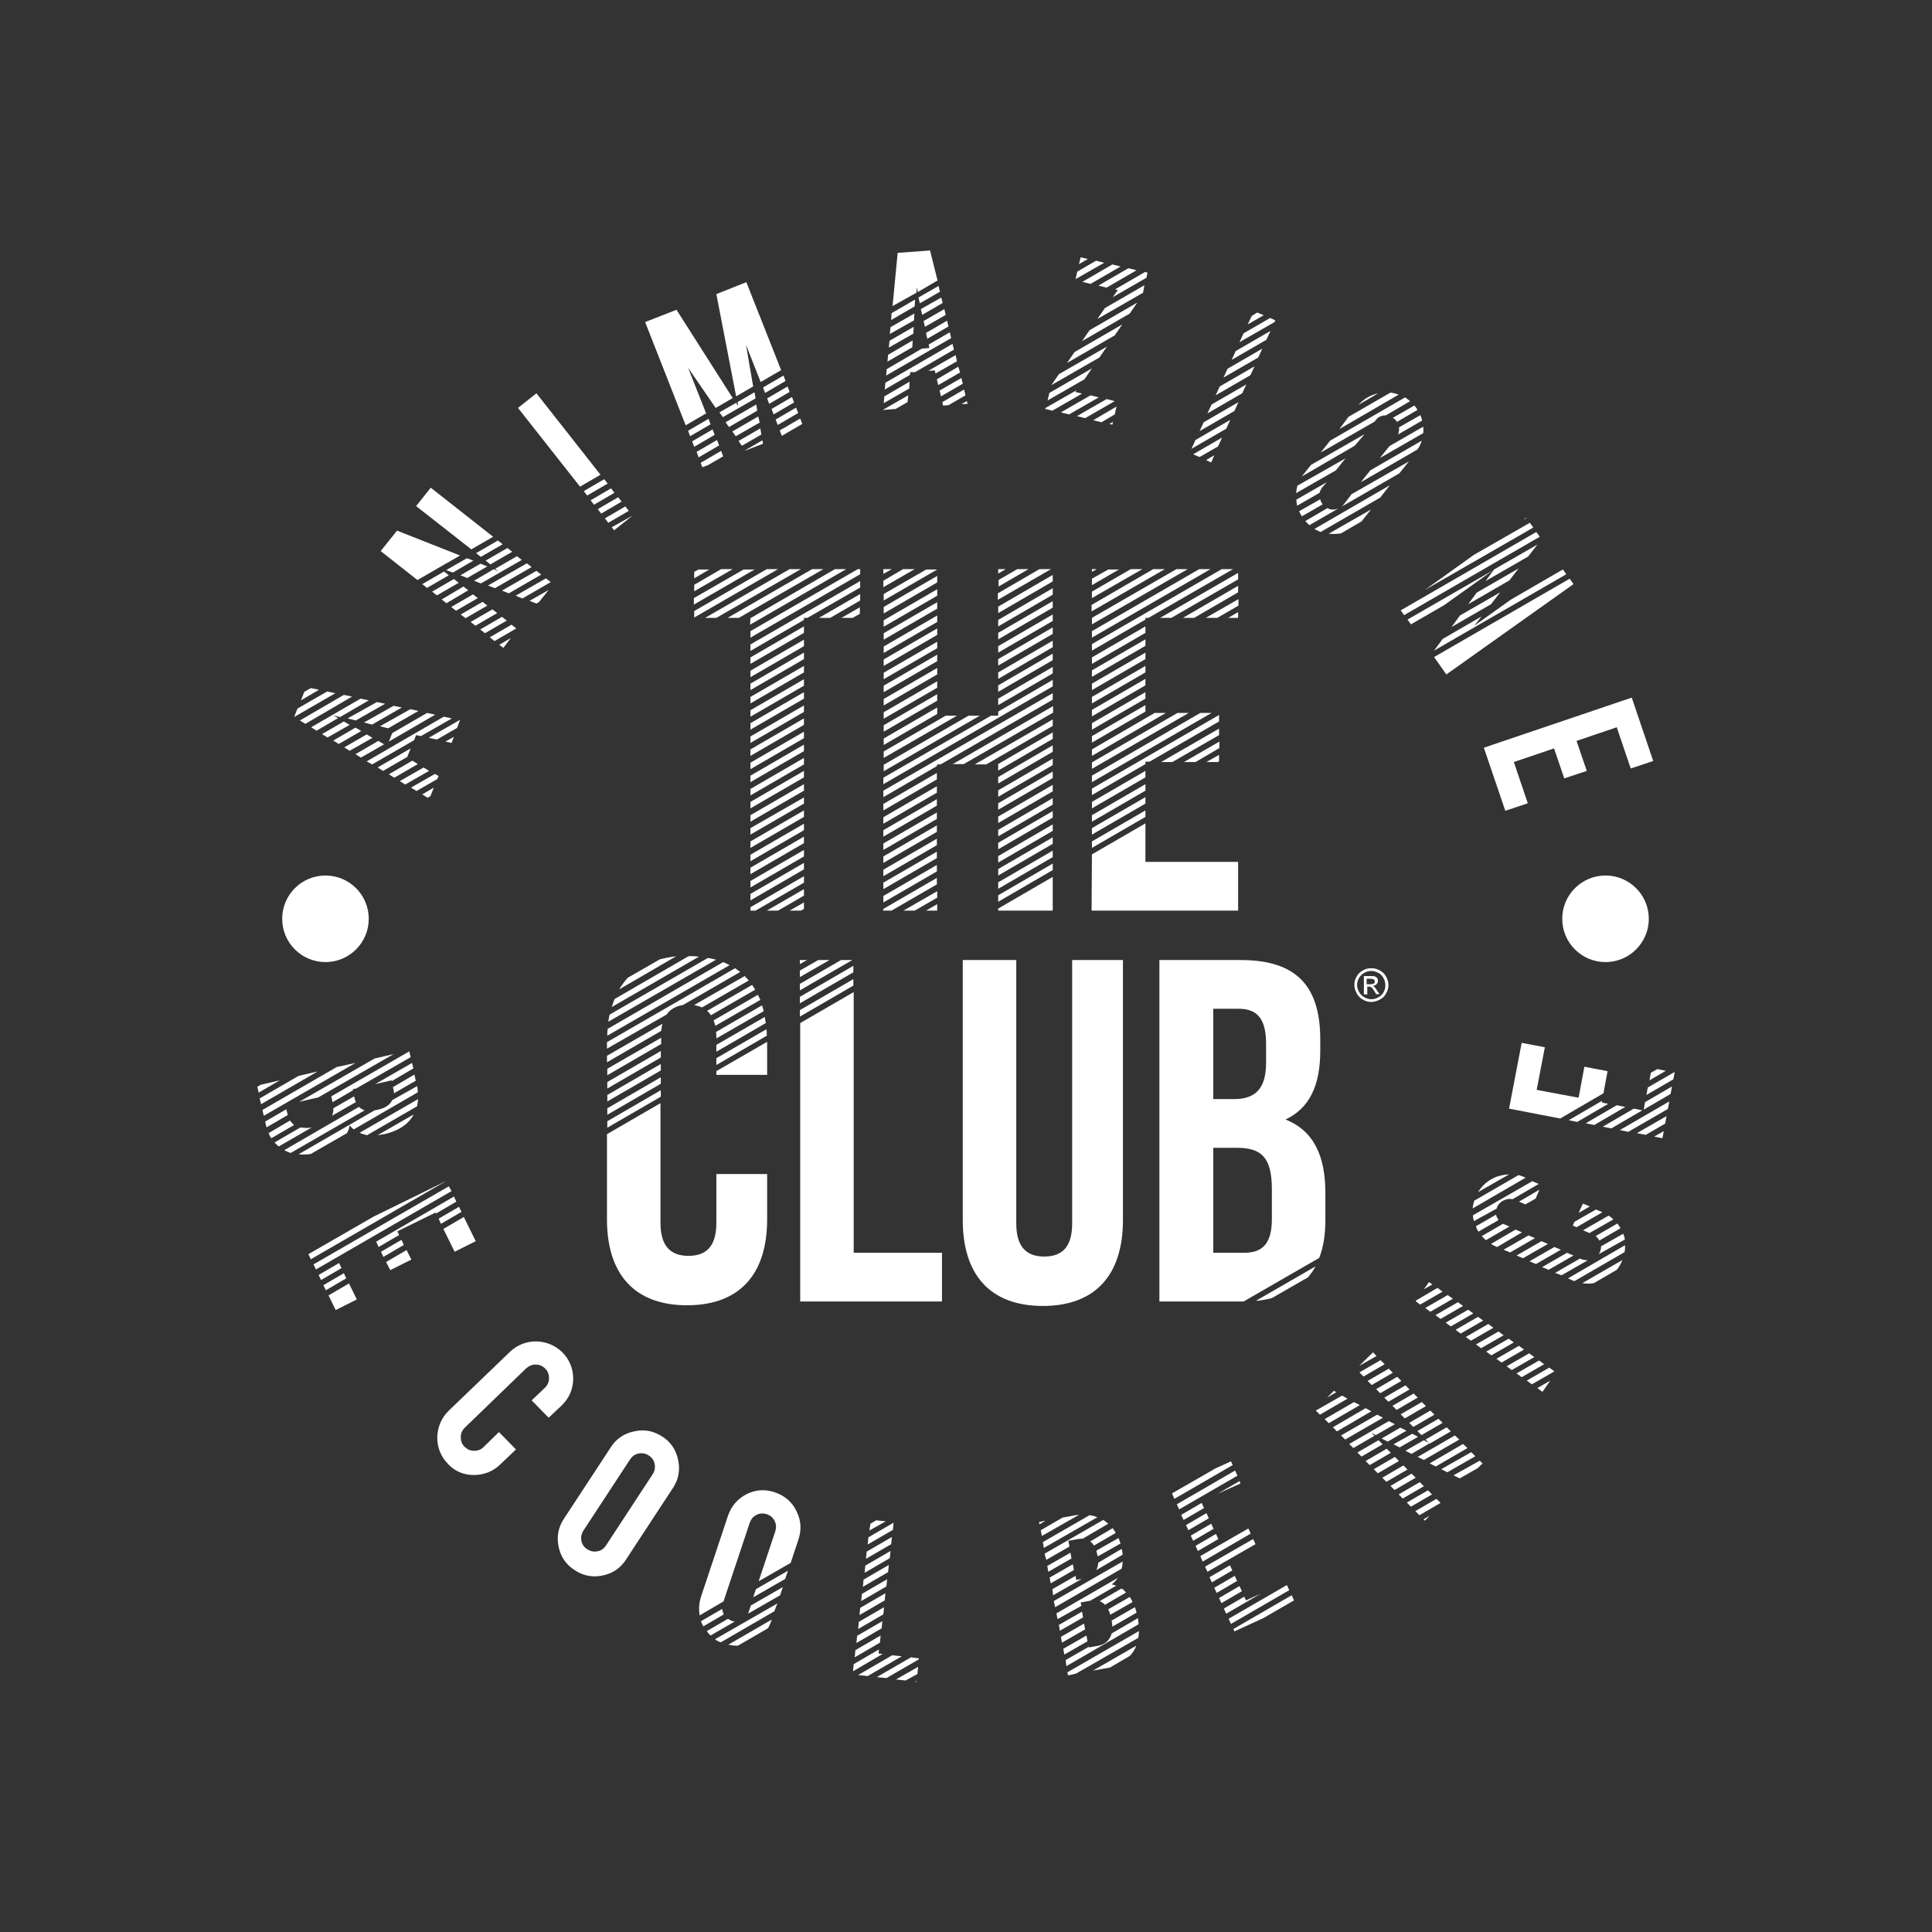 <?xml version="1.0" encoding="UTF-8"?> <!-- Generator: Adobe Illustrator 26.0.3, SVG Export Plug-In . SVG Version: 6.00 Build 0) --> <svg xmlns="http://www.w3.org/2000/svg" xmlns:xlink="http://www.w3.org/1999/xlink" version="1.1" id="Livello_1" x="0px" y="0px" viewBox="0 0 566.9 566.9" style="enable-background:new 0 0 566.9 566.9;" xml:space="preserve"><rect x="0" y="0" width="566.9" height="566.9" fill="#333333" stroke="none"/> <style type="text/css"> .st0{fill-rule:evenodd;clip-rule:evenodd;fill:#FFFFFF;} .st1{fill:#FFFFFF;} </style> <g> <g> <path class="st0" d="M210.2,344.5v14.3c0,7.2-3.2,9.7-8.2,9.7s-8.2-2.6-8.2-9.7v-35.1l-15.7,9.1v25c0,16,8,25.2,23.5,25.2 s23.5-9.2,23.5-25.2v-13.3H210.2L210.2,344.5z M193.9,321.8l-15.7,9.1V329l15.7-9.1V321.8L193.9,321.8z M193.9,318l-15.7,9.1v-1.9 l15.7-9.1V318L193.9,318z M193.9,314.1v-1.9l-15.7,9.1v1.9L193.9,314.1L193.9,314.1z M193.9,310.3v-1.9l-15.7,9.1v1.9L193.9,310.3 L193.9,310.3z M193.9,306.4l-15.7,9.1v-1.9l15.8-9.1v0.2v1.7H193.9z M194,302.5l-15.9,9.2v-1.9l16.3-9.4 C194.2,301,194.1,301.7,194,302.5L194,302.5z M195.6,297.7c1.1-1.6,2.8-2.5,4.8-2.8l16.8-9.7c-0.5-0.4-1-0.7-1.5-1.1l-37.6,21.7 v1.9L195.6,297.7L195.6,297.7z M214.1,283.2c-0.6-0.3-1.2-0.6-1.9-0.9l-33.9,19.6c-0.1,0.7-0.1,1.3-0.1,2L214.1,283.2L214.1,283.2 z M210.1,281.6l-31.6,18.2c0.1-0.7,0.2-1.5,0.4-2.1l28.8-16.6C208.6,281.2,209.3,281.4,210.1,281.6L210.1,281.6z M205.1,280.7 l-25.6,14.8c0.3-0.8,0.5-1.7,0.9-2.4l21.6-12.5C203.1,280.5,204.1,280.6,205.1,280.7L205.1,280.7z M198.4,280.6l-16.7,9.7 c0.7-1.2,1.6-2.4,2.5-3.4l9.4-5.4C195.2,281.1,196.7,280.8,198.4,280.6L198.4,280.6z M203.7,294.9l14.8-8.5 c0.4,0.4,0.8,0.8,1.2,1.3l-13.7,7.9C205.3,295.3,204.5,295.1,203.7,294.9L203.7,294.9z M207.5,296.6l13.2-7.6 c0.3,0.5,0.6,0.9,0.9,1.4l-13,7.5C208.3,297.4,207.9,297,207.5,296.6L207.5,296.6z M209.4,299.4l13-7.5c0.2,0.5,0.5,1,0.7,1.5 l-13.2,7.6C209.7,300.4,209.6,299.9,209.4,299.4L209.4,299.4z M210.1,302.8l13.5-7.8c0.2,0.5,0.3,1.1,0.5,1.7l-13.9,8 C210.2,304,210.2,303.4,210.1,302.8L210.1,302.8z M210.2,306.6l14.2-8.2c0.1,0.6,0.2,1.2,0.3,1.8l-14.5,8.4V306.6L210.2,306.6z M210.2,310.5l14.7-8.5c0.1,0.6,0.1,1.2,0.1,1.9l-14.8,8.6V310.5L210.2,310.5z M210.2,314.3l14.9-8.6v9.7h-14.9V314.3L210.2,314.3 z M234.7,381.9h41.7v-14.3h-25.9v-76.5l-15.7,9.1v81.7H234.7z M250.4,289.2l-15.7,9.1v-1.9l15.7-9.1V289.2L250.4,289.2z M250.4,285.3l-15.7,9.1v-1.9l15.7-9.1V285.3L250.4,285.3z M250.1,281.7h-3.3l-12.1,7v1.9L250.1,281.7L250.1,281.7z M243.4,281.7 h-3.3l-5.4,3.1v1.9L243.4,281.7L243.4,281.7z M236.8,281.7l-2.1,1.2v-1.2H236.8L236.8,281.7z M282.5,281.7V358 c0,16,8,25.2,23.5,25.2s23.5-9.2,23.5-25.2v-76.3h-14.9V359c0,7.2-3.2,9.7-8.2,9.7s-8.2-2.6-8.2-9.7v-77.3H282.5L282.5,281.7z M364,281.7h-23.8v100.2h24.7l22.2-12.8c1.2-3.1,1.8-6.8,1.8-10.9V350c0-10.6-3.3-18.2-11.7-21.5c7-3.3,10.2-9.9,10.2-20.2v-3.6 C387.3,289.2,380.3,281.7,364,281.7L364,281.7L364,281.7z M368.5,381.7l17.5-10.1c-0.6,1.2-1.4,2.2-2.2,3.2l-10.6,6.1 C371.6,381.3,370.1,381.6,368.5,381.7L368.5,381.7z M363,336.8c7.2,0,10.2,2.9,10.2,12.2v8.7c0,7.4-2.9,9.9-8.2,9.9h-9v-30.8 L363,336.8L363,336.8z M363.5,296c5.6,0,8,3.2,8,10.3v5.6c0,8-3.6,10.6-9.4,10.6H356V296H363.5z"></path> <path class="st0" d="M206.9,181.3h3.3L235,167h-3.3L206.9,181.3L206.9,181.3z M228.3,167l-24.6,14.2v-1.9L225,167H228.3L228.3,167 z M221.6,167l-18,10.4v-1.9l14.6-8.4h3.4V167z M215,167l-11.3,6.5v-1.9l7.9-4.6H215L215,167z M208.3,167l-4.6,2.7v-1.9l1.3-0.7 h3.3V167z M213.5,181.3l24.8-14.3h3.3l-24.8,14.3H213.5L213.5,181.3z M220.2,181.4L245,167h3.3l-28.2,16.3L220.2,181.4 L220.2,181.4z M220.2,185.2l31.5-18.2h0.7v1.5l-32.2,18.6V185.2L220.2,185.2z M220.2,189.1l32.2-18.6v1.9l-15.5,8.9h-1v0.6 l-15.7,9.1V189.1L220.2,189.1z M220.2,192.9v1.9l15.7-9.1v-1.9L220.2,192.9L220.2,192.9z M240.3,181.3h3.3l8.8-5.1v-1.9 L240.3,181.3L240.3,181.3z M220.2,196.8v1.9l15.7-9.1v-1.9L220.2,196.8L220.2,196.8z M246.9,181.3h3.3l2.1-1.2v-1.9L246.9,181.3 L246.9,181.3z M220.2,200.6l15.7-9.1v1.9l-15.7,9.1V200.6L220.2,200.6z M220.2,204.5l15.7-9.1v1.9l-15.7,9.1V204.5L220.2,204.5z M220.2,208.4v1.9l15.7-9.1v-1.9L220.2,208.4L220.2,208.4z M220.2,212.2v1.9l15.7-9.1v-1.9L220.2,212.2L220.2,212.2z M220.2,216.1 l15.7-9.1v1.9l-15.7,9.1V216.1L220.2,216.1z M220.2,219.9l15.7-9.1v1.9l-15.7,9.1V219.9L220.2,219.9z M220.2,223.8v1.9l15.7-9.1 v-1.9L220.2,223.8L220.2,223.8z M220.2,227.6v1.9l15.7-9.1v-1.9L220.2,227.6L220.2,227.6z M220.2,231.5l15.7-9.1v1.9l-15.7,9.1 V231.5L220.2,231.5z M220.2,235.3l15.7-9.1v1.9l-15.7,9.1V235.3L220.2,235.3z M220.2,239.2v1.9l15.7-9.1v-1.9L220.2,239.2 L220.2,239.2z M220.2,243v1.9l15.7-9.1V234L220.2,243L220.2,243z M220.2,246.9l15.7-9.1v1.9l-15.7,9.1V246.9L220.2,246.9z M220.2,250.8l15.7-9.1v1.9l-15.7,9.1V250.8L220.2,250.8z M220.2,254.6v1.9l15.7-9.1v-1.9L220.2,254.6L220.2,254.6z M220.2,258.5 v1.9l15.7-9.1v-1.9L220.2,258.5L220.2,258.5z M220.2,262.3l15.7-9.1v1.9l-15.7,9.1V262.3L220.2,262.3z M220.2,266.2l15.7-9.1v1.9 l-14.2,8.2h-1.5V266.2L220.2,266.2z M225,267.2h3.3l7.6-4.4v-1.9L225,267.2L225,267.2z M231.7,267.2h3.3l0.9-0.5v-1.9L231.7,267.2 L231.7,267.2z M275,224.3h1l32.9-19v-1.9L259.2,232v1.9l15.7-9.1L275,224.3L275,224.3z M308.9,201.4l-49.7,28.7v-1.9l31.6-18.2 h2.1v-1.2l16-9.3V201.4L308.9,201.4z M308.9,197.6l-16,9.3V205l16-9.3V197.6L308.9,197.6z M308.9,193.7v-1.9l-16,9.3v1.9 L308.9,193.7L308.9,193.7z M308.9,189.9V188l-16,9.3v1.9L308.9,189.9L308.9,189.9z M308.9,186l-16,9.3v-1.9l16-9.3V186L308.9,186z M308.9,182.2l-16,9.3v-1.9l16-9.3V182.2L308.9,182.2z M308.9,178.3v-1.9l-16,9.3v1.9L308.9,178.3L308.9,178.3z M308.9,174.5v-1.9 l-16,9.3v1.9L308.9,174.5L308.9,174.5z M308.9,170.6l-16,9.3V178l16-9.3V170.6L308.9,170.6z M308.4,167l-15.6,9v-1.9L305,167 H308.4L308.4,167z M301.8,167h-3.3l-5.5,3.2v1.9L301.8,167L301.8,167z M295.1,167h-2.2v1.3L295.1,167L295.1,167z M287.5,210 l-28.2,16.3v-1.9l24.9-14.4L287.5,210L287.5,210z M280.8,210l-21.5,12.4v-1.9l18.2-10.5H280.8L280.8,210z M275,209.5l-15.7,9.1 v-1.9l15.7-9.1V209.5L275,209.5z M275,205.6l-15.7,9.1v-1.9l15.7-9.1V205.6L275,205.6z M275,201.8l-15.7,9.1V209l15.7-9.1V201.8 L275,201.8z M275,197.9l-15.7,9.1v-1.9L275,196V197.9L275,197.9z M275,194v-1.9l-15.7,9.1v1.9L275,194L275,194z M275,190.2v-1.9 l-15.7,9.1v1.9L275,190.2L275,190.2z M275,186.3l-15.7,9.1v-1.9l15.7-9.1V186.3L275,186.3z M275,182.5l-15.7,9.1v-1.9l15.7-9.1 V182.5L275,182.5z M275,178.6v-1.9l-15.7,9.1v1.9L275,178.6L275,178.6z M275,174.8v-1.9l-15.7,9.1v1.9L275,174.8L275,174.8z M275,170.9l-15.7,9.1v-1.9L275,169V170.9L275,170.9z M275,167.1l-15.7,9.1v-1.9l12.5-7.2L275,167.1L275,167.1L275,167.1z M268.4,167H265l-5.8,3.4v1.9L268.4,167L268.4,167z M261.7,167h-2.5v1.4L261.7,167L261.7,167z M279.4,224.3l29.6-17.1v1.9 l-26.2,15.1h-3.4V224.3z M259.2,235.9l15.7-9.1v1.9l-15.7,9.1V235.9L259.2,235.9z M286,224.3l22.9-13.2v1.9l-19.5,11.3H286 L286,224.3z M259.2,239.8l15.7-9.1v1.9l-15.7,9.1V239.8L259.2,239.8z M292.7,224.3l16.2-9.4v1.9l-16,9.3v-1.8H292.7L292.7,224.3z M259.2,243.6v1.9l15.7-9.1v-1.9L259.2,243.6L259.2,243.6z M292.9,228l16-9.3v1.9l-16,9.3V228L292.9,228z M259.2,247.5v1.9 l15.7-9.1v-1.9L259.2,247.5L259.2,247.5z M292.9,231.9l16-9.3v1.9l-16,9.3V231.9L292.9,231.9z M259.2,251.3l15.7-9.1v1.9 l-15.7,9.1V251.3L259.2,251.3z M292.9,235.7l16-9.3v1.9l-16,9.3V235.7L292.9,235.7z M259.2,255.2l15.7-9.1v1.9l-15.7,9.1V255.2 L259.2,255.2z M292.9,239.6l16-9.3v1.9l-16,9.3V239.6L292.9,239.6z M259.2,259v1.9l15.7-9.1v-1.9L259.2,259L259.2,259z M292.9,243.5v1.9l16-9.3v-1.9L292.9,243.5L292.9,243.5z M259.2,262.9v1.9l15.7-9.1v-1.9L259.2,262.9L259.2,262.9z M292.9,247.3 v1.9l16-9.3V238L292.9,247.3L292.9,247.3z M259.2,266.7l15.7-9.1v1.9l-13.3,7.7h-2.5L259.2,266.7L259.2,266.7z M292.9,251.2 l16-9.3v1.9l-16,9.3V251.2L292.9,251.2z M265.1,267.2l9.9-5.7v1.9l-6.6,3.8L265.1,267.2L265.1,267.2z M292.9,255l16-9.3v1.9 l-16,9.3V255L292.9,255z M271.7,267.2h3.3v-1.9L271.7,267.2L271.7,267.2z M292.9,258.9v1.9l16-9.3v-1.9L292.9,258.9L292.9,258.9z M292.9,262.7v1.9l16-9.3v-1.9L292.9,262.7L292.9,262.7z M292.9,266.6l16-9.3v9.9h-16V266.6L292.9,266.6z M336.1,181.3h0.9 l24.8-14.3h-3.3l-38.1,22v1.9l15.7-9.1V181.3L336.1,181.3z M355.2,167l-34.8,20.1v-1.9l31.5-18.2L355.2,167L355.2,167z M348.5,167 l-28.1,16.2v-1.9l24.8-14.3H348.5L348.5,167z M341.8,167l-21.5,12.4v-1.9l18.1-10.5H341.8L341.8,167z M335.2,167l-14.8,8.5v-1.9 l11.4-6.6H335.2L335.2,167z M328.5,167l-8.1,4.7v-1.9l4.8-2.7h3.3V167z M321.8,167l-1.4,0.8V167H321.8L321.8,167z M340.4,181.3 l22.9-13.2v1.9l-19.6,11.3H340.4L340.4,181.3z M320.4,192.9l15.7-9.1v1.9l-15.7,9.1V192.9L320.4,192.9z M347.1,181.3l16.2-9.4v1.9 l-12.9,7.5H347.1L347.1,181.3z M320.4,196.7l15.7-9.1v1.9l-15.7,9.1V196.7L320.4,196.7z M353.8,181.3l9.6-5.5v1.9l-6.2,3.6H353.8 L353.8,181.3z M320.4,200.6v1.9l15.7-9.1v-1.9L320.4,200.6L320.4,200.6z M360.4,181.3l2.9-1.7v1.7H360.4L360.4,181.3z M320.4,204.5v1.9l15.7-9.1v-1.9L320.4,204.5L320.4,204.5z M320.4,208.3l15.7-9.1v1.9l-15.7,9.1V208.3L320.4,208.3z M320.4,212.2 l15.7-9.1v1.9l-15.7,9.1V212.2L320.4,212.2z M320.4,216v1.9l15.7-9.1v-1.9L320.4,216L320.4,216z M320.4,219.9v1.9l21.7-12.6h-3.3 L320.4,219.9L320.4,219.9z M320.4,223.7v1.9l28.4-16.4h-3.3L320.4,223.7L320.4,223.7z M320.4,227.6v1.9l35.1-20.3h-3.3 L320.4,227.6L320.4,227.6z M320.4,231.4v1.9l15.7-9.1v-0.7h1.2l20.4-11.8v-1.9L320.4,231.4L320.4,231.4z M320.4,235.3l15.7-9.1 v1.9l-15.7,9.1V235.3L320.4,235.3z M340.7,223.6l17-9.8v1.9l-13.7,7.9L340.7,223.6L340.7,223.6z M320.4,239.2l15.7-9.1v1.9 l-15.7,9.1V239.2L320.4,239.2z M347.4,223.6l10.4-6v1.9l-7,4.1H347.4L347.4,223.6z M320.4,243v1.9l15.7-9.1v-1.9L320.4,243 L320.4,243z M354,223.6l3.7-2.1v1.9l-0.4,0.2L354,223.6L354,223.6z M320.4,246.9v1.9l15.7-9.1v-1.9L320.4,246.9L320.4,246.9z M320.4,250.7l15.7-9.1v11.3h27.2v14.3h-43L320.4,250.7L320.4,250.7z"></path> </g> <path class="st0" d="M121,223.2l1.6,1l-6.9,4l-1.6-1L121,223.2L121,223.2z M112.4,226.2l7.1-4.1l1-2.5l-9.7,5.6L112.4,226.2 L112.4,226.2z M109.2,224.3l12.3-7.1l0.6-1.5l1.4,0.3l9.1-5.2l-2.4-0.5l-22.6,13.1L109.2,224.3L109.2,224.3z M105.9,222.3l-1.6-1 l6.7-3.9l1.7,1L105.9,222.3L105.9,222.3z M102.6,220.3l-1.6-1l6.6-3.8l1.7,1L102.6,220.3L102.6,220.3z M99.4,218.3l6.6-3.8l-1.7-1 l-6.5,3.8L99.4,218.3L99.4,218.3z M96.1,216.4l6.5-3.7l-1.7-1l-6.4,3.7L96.1,216.4L96.1,216.4z M92.9,214.4l-1.6-1l14.5-8.4 l2.4,0.5l-8.4,4.9l-2-0.5l1.4,0.8L92.9,214.4L92.9,214.4z M89.6,212.4l-1.6-1l12.9-7.5l2.4,0.5L89.6,212.4L89.6,212.4z M86.3,210.4 l12.1-7l-2.4-0.5l-8.7,5L86.3,210.4L86.3,210.4L86.3,210.4z M88.3,205.5l5.3-3.1l-2.4-0.5l-1.9,1.1L88.3,205.5L88.3,205.5z M110.6,206l2.4,0.5l-8.6,4.9l-2.4-0.6L110.6,206L110.6,206z M115.5,207.1l2.4,0.5l-8.7,5l-2.4-0.6L115.5,207.1L115.5,207.1z M120.4,208.1l2.4,0.5l-8.9,5.1l-2.4-0.6L120.4,208.1L120.4,208.1z M125.3,209.2l2.4,0.5l-13.6,7.9l1-2.5L125.3,209.2L125.3,209.2z M135,211.2L135,211.2l-0.9,2.4l-5.9,3.4l-2.4-0.5L135,211.2L135,211.2z M133.2,216.2l-0.7,1.8l-1.8-0.4L133.2,216.2L133.2,216.2z M124.3,225.2l-7,4l1.6,1l7-4L124.3,225.2L124.3,225.2z M127.6,227.1l-7,4l1.6,1l6.1-3.5l0.4-0.9L127.6,227.1L127.6,227.1z M127.3,231.1l-1,2.5l-0.8,0.5l-1.6-1L127.3,231.1L127.3,231.1z M116.5,155.7L135,163l-6.1,3.5l0,0l0,0l-6.4,3.7l-10.8-8.5 L116.5,155.7L116.5,155.7z M137,163.8l-6.1,3.5l2,0.7l6-3.5L137,163.8L137,163.8z M130.3,167.7l-6.4,3.7l1.4,1.1l6.4-3.7 L130.3,167.7L130.3,167.7z M141,165.4l2,0.8l-5.9,3.4l-2-0.8L141,165.4L141,165.4z M133.2,169.9l-6.4,3.7l1.4,1.1l6.4-3.7 L133.2,169.9L133.2,169.9z M144.9,167l-5.8,3.4l2,0.8l12-6.9l-1.4-1.1l-6.4,3.7l1,0.8L144.9,167L144.9,167z M143.9,165.6l6.4-3.7 l-1.4-1.1l-6.4,3.7L143.9,165.6L143.9,165.6z M141.1,163.4l-1.4-1.1l6.4-3.7l1.4,1.1L141.1,163.4L141.1,163.4z M138.3,161.2 l6.4-3.7l-18.3-14.4l-4.3,5.4L138.3,161.2L138.3,161.2z M136,172.1l1.4,1.1L131,177l-1.4-1.1L136,172.1L136,172.1z M154.6,165.3 l1.4,1.1l-10.8,6.2l-2-0.8L154.6,165.3L154.6,165.3z M138.8,174.4l1.4,1.1l-6.4,3.7l-1.4-1.1L138.8,174.4L138.8,174.4z M157.4,167.5l1.4,1.1l-9.5,5.5l-2-0.8L157.4,167.5L157.4,167.5z M141.6,176.6l-6.4,3.7l1.4,1.1l6.4-3.7L141.6,176.6L141.6,176.6z M160.2,169.7l1.4,1.1l-8.3,4.8l-2-0.8L160.2,169.7L160.2,169.7z M144.5,178.8l-6.4,3.7l1.4,1.1l6.4-3.7L144.5,178.8L144.5,178.8z M161,173.1l-5.6,3.2l2,0.8l0.8-0.5L161,173.1L161,173.1z M147.3,181l1.4,1.1l-6.4,3.7l-1.4-1.1L147.3,181L147.3,181z M150.1,183.3 l1.4,1.1l-6.4,3.7l-1.4-1.1L150.1,183.3L150.1,183.3z M149.9,187.2l-3.4,2l1.2,0.9L149.9,187.2L149.9,187.2z M185.6,151.3l-5.4,4.3 l-0.7-0.9L185.6,151.3L185.6,151.3L185.6,151.3z M178.5,153.4l6-3.5l-1-1.3l-6,3.5L178.5,153.4L178.5,153.4z M176.4,150.7l-1-1.3 l6-3.5l1,1.3L176.4,150.7L176.4,150.7z M174.3,148.1l6-3.5l-1-1.3l-6,3.5L174.3,148.1L174.3,148.1z M172.3,145.4l-1-1.3l6-3.5 l1,1.3L172.3,145.4L172.3,145.4z M170.2,142.8l6-3.5l-18.8-23.9l-5.4,4.3L170.2,142.8L170.2,142.8z M207.7,136.5l-1.6,0.6l-0.5-1.3 l6-3.5l0.6,1.6L207.7,136.5L207.7,136.5z M205,134.2l6-3.5l-0.6-1.6l-6,3.5L205,134.2L205,134.2z M203.7,131.1l-0.6-1.6l6-3.5 l0.6,1.6L203.7,131.1L203.7,131.1z M202.5,128l6-3.5l-0.6-1.6l-6,3.5L202.5,128L202.5,128z M201.2,124.8l-11.9-30.3l9.2-3.6 l16.5,25.9l-5,2.9l-8.1-11.8l5.3,13.4L201.2,124.8L201.2,124.8z M216,118.2l-4.9,2.8l1,1.4l9.6-5.5l-0.3-1.8l-5,2.9l0.2,1.2 L216,118.2L216,118.2z M216,116.3l5-2.9l-2.1-12.2l4.3,10.9l6-3.5L219,82.8l-8.8,3.5L216,116.3L216,116.3z M229.9,110.2l0.6,1.6 l-6,3.5l-0.6-1.6L229.9,110.2L229.9,110.2z M231.1,113.4l0.6,1.6l-6,3.5l-0.6-1.6L231.1,113.4L231.1,113.4z M221.9,118.7l-9,5.2 l1,1.4l8.3-4.8L221.9,118.7L221.9,118.7z M232.4,116.5l-6,3.5l0.6,1.6l6-3.5L232.4,116.5L232.4,116.5z M222.5,122.2l-7.6,4.4l1,1.4 l7-4L222.5,122.2L222.5,122.2z M233.6,119.6l0.6,1.6l-6,3.5l-0.6-1.6L233.6,119.6L233.6,119.6z M223.1,125.7l0.3,1.8l-5.7,3.3 l-1-1.4L223.1,125.7L223.1,125.7z M234.8,122.8l-6,3.5l0.6,1.6l6-3.5L234.8,122.8L234.8,122.8z M223.7,129.2l-5,2.9v0.1l5.2-2 L223.7,129.2L223.7,129.2z M267.1,109.2L267,110l-7.4,4.3l0.2-2l19.7-11.4l0.4,1.7l-11.4,6.6H267.1L267.1,109.2z M260,110.2 l19.1-11l-0.4-1.7l-6.2,3.6l0.2,1l-2.2,0.2l-10.3,6L260,110.2L260,110.2z M260.4,106.1l7.3-4.2l0.1-2l-7.2,4.2L260.4,106.1 L260.4,106.1z M260.8,102l7.2-4.1l0.1-2L261,100L260.8,102L260.8,102z M261.1,98l0.2-2l7-4l-0.1,2L261.1,98L261.1,98z M261.5,93.9 l6.9-4l0.1-2l-6.9,4L261.5,93.9L261.5,93.9z M261.9,89.8l1.5-15.6l9.5-0.7l2.2,8.8l-5.8,3.4l-0.3-1.4l-0.1,1.6L261.9,89.8 L261.9,89.8z M275.4,83.9l-5.9,3.4l0.4,1.7l5.9-3.4L275.4,83.9L275.4,83.9z M276.2,87.3l-6,3.4l0.4,1.7l6-3.5L276.2,87.3 L276.2,87.3z M277.1,90.7l0.4,1.7l-6.1,3.5l-0.4-1.7L277.1,90.7L277.1,90.7z M277.9,94.1l0.4,1.7l-6.2,3.6l-0.4-1.7L277.9,94.1 L277.9,94.1z M266.9,112l-7.4,4.3l-0.2,2l7.5-4.3L266.9,112L266.9,112z M280.4,104.2l-8,4.6l1.9-0.1l0.2,0.9l6.3-3.6L280.4,104.2 L280.4,104.2z M266.5,116l-0.2,2l-3.5,2l-3.8,0.3l0,0L266.5,116L266.5,116z M281.2,107.6l-6.3,3.7l0.4,1.7l6.4-3.7L281.2,107.6 L281.2,107.6z M282.1,110.9l-6.4,3.7l0.4,1.7l6.4-3.7L282.1,110.9L282.1,110.9z M282.9,114.3l0.4,1.7l-5,2.9l-1.6,0.1l-0.2-1 L282.9,114.3L282.9,114.3z M283.7,117.7l-1.6,0.9l1.8-0.1L283.7,117.7L283.7,117.7z M336.7,80l-0.3,1.5l-9.9,5.7l1.5-2.1l-0.8-0.2 l8.8-5.1L336.7,80L336.7,80z M324.7,84.4l8.8-5.1l-2.4-0.6l-8.8,5.1L324.7,84.4L324.7,84.4z M320,83.3l8.8-5.1l-2.4-0.6l-8.8,5.1 L320,83.3L320,83.3z M315.6,81.9l0.5-2.2l5.5-3.2l2.4,0.6L315.6,81.9L315.6,81.9z M316.6,77.5l2.6-1.5l-2.1-0.5L316.6,77.5 L316.6,77.5z M335.8,83.7l-11.6,6.7l-2.2,3.2l13.4-7.7L335.8,83.7L335.8,83.7z M333.7,88.8l-2.2,3.2l-14,8.1l2.2-3.2L333.7,88.8 L333.7,88.8z M329.3,95.2l-14,8.1l-2.2,3.2l14-8.1L329.3,95.2L329.3,95.2z M324.8,101.7l-2.2,3.2l-14.1,8.1l2.2-3.2L324.8,101.7 L324.8,101.7z M320.4,108.1l-12.5,7.2l-0.5,2.2l10.8-6.2L320.4,108.1L320.4,108.1z M315.9,114.5l-0.4,0.5l2,0.5l-8.7,5l-2.1-0.5 l0.1-0.3L315.9,114.5L315.9,114.5z M320,116l2.4,0.6l-8.7,5l-2.4-0.6L320,116L320,116z M324.7,117.1l2.4,0.6l-8.7,5l-2.4-0.6 L324.7,117.1L324.7,117.1z M327.6,119.3l-6.8,4l2.4,0.6l3.9-2.3L327.6,119.3L327.6,119.3z M326.6,123.8l-0.2,0.8l-0.9-0.2 L326.6,123.8L326.6,123.8z M355.4,135.7l-1.5-0.7l2.4-1.4L355.4,135.7L355.4,135.7z M352,134.1l5.4-3.1l1.2-2.6l-8.5,4.9L352,134.1 L352,134.1z M349.6,131.7l1.2-2.6l10.2-5.9l-1.2,2.6L349.6,131.7L349.6,131.7z M352,126.5l10.2-5.9l1.2-2.6l-10.2,5.9L352,126.5 L352,126.5z M354.3,121.3l1.2-2.6l10.2-5.9l-1.2,2.6L354.3,121.3L354.3,121.3z M356.7,116l10.2-5.9l1.2-2.6l-10.2,5.9L356.7,116 L356.7,116z M359,110.8l1.2-2.6l10.2-5.9l-1.2,2.6L359,110.8L359,110.8z M361.4,105.6l10.2-5.9l1.2-2.6l-10.2,5.9L361.4,105.6 L361.4,105.6z M363.7,100.4l1.2-2.6l7.8-4.5l1.5,0.7l-0.2,0.5L363.7,100.4L363.7,100.4z M366.1,95.2l4.7-2.7l-1.9-0.8l-1.6,1 L366.1,95.2L366.1,95.2z M413.5,117.5c0.1,0.1,0.2,0.2,0.3,0.2l-7.2,4.2c-0.1,0-0.3,0-0.4,0c-1.1,0.1-2,0.6-2.6,1.5l-0.4,0.4 l-15.7,9l2.8-3.5l22-12.7C412.7,116.9,413.1,117.2,413.5,117.5L413.5,117.5z M393,125.9l17.4-10.1c-0.8-0.3-1.6-0.5-2.4-0.6 l-12.3,7.1L393,125.9L393,125.9z M398.6,118.8l5.8-3.4C402.2,115.9,400.2,117,398.6,118.8L398.6,118.8z M415,119l-6.3,3.6 c0.1,0.1,0.2,0.1,0.3,0.2c0.4,0.3,0.7,0.6,0.9,1l6-3.5C415.7,119.8,415.4,119.4,415,119L415,119z M400.4,127.4l-15.7,9l-2,2.5 c-0.2,0.3-0.5,0.6-0.7,0.9l15.5-9L400.4,127.4L400.4,127.4z M416.8,121.8l-6.3,3.6l0,0c0.1,0.7,0,1.4-0.3,2.1l7.1-4.1 C417.2,122.9,417,122.3,416.8,121.8L416.8,121.8z M394.8,134.5L392,138l-11.7,6.7c0.1-0.7,0.2-1.5,0.4-2.2L394.8,134.5L394.8,134.5 z M417.6,125.2l-9.9,5.7l-2.8,3.5l12.7-7.3C417.7,126.5,417.7,125.8,417.6,125.2L417.6,125.2z M389.3,141.5l-8.9,5.1 c0,0.1,0,0.2,0,0.4c0.1,0.5,0.1,0.9,0.2,1.4l6.6-3.8c0.1-0.5,0.4-1,0.7-1.5L389.3,141.5L389.3,141.5z M417.2,129.3l-15.1,8.7 l-2.8,3.5l16.6-9.6C416.5,131.1,416.9,130.2,417.2,129.3L417.2,129.3z M387.4,146.5c0.1,0.6,0.4,1.1,0.7,1.5l-6.1,3.5 c-0.3-0.5-0.6-1-0.8-1.5L387.4,146.5L387.4,146.5z M413.4,135.4l-2.8,3.5l-17,9.8c0.3-0.2,0.5-0.4,0.7-0.7l2.3-3L413.4,135.4 L413.4,135.4z M389.5,149.1l-6.5,3.8c0.4,0.4,0.8,0.8,1.2,1.2l8.5-4.9c-0.3,0.1-0.7,0.2-1,0.3C390.9,149.6,390.2,149.5,389.5,149.1 L389.5,149.1z M407.8,142.4l-22.1,12.8c0.6,0.4,1.2,0.6,1.8,0.9L405,146L407.8,142.4L407.8,142.4z M402.3,149.5l-2.4,3 c-0.1,0.2-0.3,0.3-0.4,0.5l-6,3.5c-0.3,0.1-0.6,0.1-0.9,0.1c-0.9,0.1-1.8,0.1-2.7,0L402.3,149.5L402.3,149.5z M451.1,159.8 l-2.7,3.5l-12.5,7.2l2.5-3.4L451.1,159.8L451.1,159.8z M438,167.4l-25,14.4l1,1.4l9.7-5.6L438,167.4L438,167.4z M412,180.5l39.8-23 l-1-1.4l-39.8,23L412,180.5L412,180.5z M418.1,173.1l31.8-18.3l-1-1.4l-16.4,9.4L418.1,173.1L418.1,173.1z M446.9,152.6l0.9-0.7 l0.1,0.1L446.9,152.6L446.9,152.6z M445.6,166.8l-12.3,7.1l-2.5,3.4l12.1-7L445.6,166.8L445.6,166.8z M440.2,173.8l-2.7,3.5 l-11.6,6.7l2.5-3.4L440.2,173.8L440.2,173.8z M434.7,180.9l-11.4,6.6l-2.5,3.4l38.8-22.4l-1-1.4l-15.2,8.8l-10.8,7.7L434.7,180.9 L434.7,180.9z M460.6,169.8l-39.8,23l3.6,5.1l37.3-26.5L460.6,169.8L460.6,169.8z M435.4,219.4l43.4-14.7l6.3,18.6l-6.6,2.2 l-4.1-12.1l-11.8,4l3,8.8l-6.6,2.2l-3-8.8l-11.8,4l4.1,12.1l-6.6,2.2L435.4,219.4z"></path> <path class="st0" d="M76.5,318.3l5.6-1.3l-6.2,3.6l-0.4-1.7L76.5,318.3L76.5,318.3z M87.6,315.7l-11.4,6.6l0.4,1.7l16.6-9.6 L87.6,315.7L87.6,315.7z M98.8,313.1L77,325.7l0.4,1.7l26.9-15.5L98.8,313.1L98.8,313.1z M109.9,310.6l5.6-1.3L93.4,322l-5.6,1.3 L109.9,310.6L109.9,310.6z M84,325.5l0.4,1.5v0.2l-6.2,3.6l-0.4-1.7L84,325.5L84,325.5z M120.1,308.5l0.4,1.7l-16,9.2l-1,0.2 l0.1,0.3l-6,3.5l-0.4-1.7L120.1,308.5L120.1,308.5z M85.1,328.8l-6.3,3.7c0.2,0.5,0.5,1,0.8,1.5l6.7-3.9 C85.8,329.7,85.4,329.2,85.1,328.8L85.1,328.8z M120.9,311.9l-10.8,6.2l4.8-1.1l0.1,0.2l6.3-3.7L120.9,311.9L120.9,311.9z M103.9,321.7l0.2,0.8c0.1,0.3,0.2,0.6,0.3,0.9l-7,4c0.3-0.6,0.5-1.4,0.4-2.2L103.9,321.7L103.9,321.7z M88.2,330.8 c0.3,0.1,0.5,0.1,0.8,0.1c0.8,0.1,1.6,0.1,2.5-0.1l-9.7,5.6c-0.3-0.2-0.5-0.5-0.8-0.7c-0.2-0.2-0.3-0.3-0.4-0.5L88.2,330.8 L88.2,330.8z M121.6,315.3l-6.3,3.7l0.2,0.9c0.1,0.3,0.1,0.6,0.1,0.9l6.4-3.7L121.6,315.3L121.6,315.3z M105.3,324.8 c0.5,0.4,1,0.8,1.7,1l-21.7,12.5c-0.7-0.2-1.3-0.5-1.9-0.8L105.3,324.8L105.3,324.8z M122.4,318.7c0.1,0.6,0.2,1.2,0.2,1.8 l-18.8,10.9c-0.4-0.3-0.8-0.7-1.2-1.2c-0.1,0.8-0.4,1.6-0.8,2.3l-10.6,6.1c-1.3,0.2-2.4,0.2-3.6,0.1l22.3-12.9c0.3,0,0.7-0.1,1-0.2 c1.9-0.4,3.2-1.2,3.9-2.3c0.1-0.2,0.2-0.3,0.3-0.5L122.4,318.7L122.4,318.7z M122.7,322.5l-17.2,9.9c0.7,0.3,1.4,0.5,2.2,0.7 l14.7-8.5C122.5,323.9,122.6,323.2,122.7,322.5L122.7,322.5z M121.4,327l-10.6,6.1c0.6-0.1,1.3-0.2,1.9-0.3c1.8-0.4,3.4-1,4.6-1.7 C119.2,330,120.5,328.7,121.4,327L121.4,327z M109.6,357l21.4-10.5l0,0l-39.8,23l-0.7-1.5L109.6,357L109.6,357z M131.7,348.1 L92,371l0.7,1.5l39.8-23L131.7,348.1L131.7,348.1z M133.2,351.1l-23.1,13.4l0.3-0.1l0.7,1.5l6-3.5l-0.5-1.1l11.2-5.5l0.1,0.3l6-3.5 L133.2,351.1L133.2,351.1z M99.5,370.6l0.7,1.5l-6,3.5l-0.7-1.5L99.5,370.6L99.5,370.6z M134.7,354.1l-6,3.5l0.7,1.5l6-3.5 L134.7,354.1L134.7,354.1z M117.8,363.8l-6,3.5l0.7,1.5l6-3.5L117.8,363.8L117.8,363.8z M100.9,373.6l-6,3.5l0.7,1.5l6-3.5 L100.9,373.6L100.9,373.6z M136.1,357.1l-6,3.5l3.3,6.7l6.2-3.1L136.1,357.1L136.1,357.1z M119.3,366.8l-6,3.5l1.2,2.4l6.2-3.1 L119.3,366.8L119.3,366.8z M102.4,376.6l2.3,4.7l-6.2,3.1l-2.1-4.3L102.4,376.6L102.4,376.6z M131.4,429.5 c-2.1-2.2-3.1-4.8-3.1-7.8c0.1-3,1.2-5.6,3.3-7.7l18-17.3c2.2-2.1,4.8-3.1,7.8-3.1c3,0.1,5.6,1.2,7.7,3.3c2.1,2.2,3.1,4.8,3.1,7.8 c-0.1,3-1.2,5.6-3.4,7.7L161,416l-5-5.1l3.9-3.7c0.8-0.8,1.2-1.7,1.2-2.8c0-1.1-0.3-2-1.1-2.8s-1.7-1.2-2.8-1.2s-2,0.4-2.8,1.1 l-18,17.4c-0.8,0.8-1.2,1.7-1.2,2.8c0,1.1,0.3,2,1.1,2.8s1.7,1.2,2.8,1.2s2-0.3,2.8-1.1l4.5-4.4l5,5.1l-4.6,4.4 c-2.2,2.1-4.8,3.1-7.8,3.1C136,432.8,133.4,431.7,131.4,429.5L131.4,429.5z M194.3,421.5c-2.5-1.6-5.2-2.2-8.2-1.5 c-3,0.6-5.3,2.2-6.9,4.7l-13.7,20.9c-1.7,2.5-2.2,5.3-1.6,8.2c0.6,3,2.2,5.3,4.7,6.9c2.5,1.7,5.3,2.2,8.2,1.6 c3-0.6,5.3-2.2,6.9-4.7l13.7-20.9c1.7-2.5,2.2-5.3,1.6-8.2C198.4,425.4,196.8,423.1,194.3,421.5L194.3,421.5z M191.5,432.6 l-13.7,20.9c-0.6,0.9-1.4,1.5-2.5,1.7s-2,0-3-0.6c-0.9-0.6-1.5-1.4-1.7-2.5s0-2.1,0.6-3l13.7-20.9c0.6-0.9,1.4-1.5,2.5-1.7 s2.1,0,3,0.6s1.5,1.4,1.7,2.5S192.1,431.7,191.5,432.6L191.5,432.6z M227.4,437.9c2.9,1,5,2.8,6.3,5.5c1.4,2.7,1.5,5.5,0.6,8.3 l-2.3,6.9l-9.4,5.4l4.9-14.7c0.3-1,0.3-2-0.2-3s-1.2-1.6-2.3-2c-1-0.3-2-0.3-3,0.2s-1.6,1.2-2,2.3l-7.7,23.1l-7,4.1 c-0.3-1.8-0.2-3.6,0.4-5.5l7.9-23.7c1-2.9,2.8-5,5.5-6.4C221.8,437.1,224.5,436.9,227.4,437.9L227.4,437.9z M231.2,460.9l-9.4,5.4 l-0.8,2.4l9.4-5.4L231.2,460.9L231.2,460.9z M211.9,472.1l-6.2,3.6c0.1,0.4,0.3,0.8,0.5,1.2l0.2,0.3l6-3.5l-0.1-0.1 C212.1,473.1,212,472.6,211.9,472.1L211.9,472.1z M229.7,465.7l-9.4,5.4l-0.6,1.9c-0.1,0.2-0.1,0.3-0.2,0.5l9.4-5.4L229.7,465.7 L229.7,465.7z M213.6,475c0.3,0.2,0.7,0.4,1.1,0.6c0.3,0.1,0.6,0.2,0.9,0.2l-7.1,4.1c-0.4-0.4-0.8-0.8-1.1-1.3L213.6,475L213.6,475 z M228.1,470.5L209.8,481c0.5,0.4,1.1,0.7,1.7,0.9l15.7-9.1L228.1,470.5L228.1,470.5z M226.5,475.2l-12.8,7.4 c1,0.2,1.9,0.3,2.8,0.3l8.8-5.1c0.5-0.7,0.8-1.6,1.1-2.4L226.5,475.2L226.5,475.2z M268.9,493.5h-0.4l0.4-0.3V493.5L268.9,493.5z M265.7,493.1l-2.8-0.3l6.5-3.7l-0.2,2.1L265.7,493.1L265.7,493.1z M260.1,492.4l9.5-5.5v-0.3l-2.3-0.3l-10,5.8L260.1,492.4 L260.1,492.4z M254.6,491.8l10-5.8l-2.8-0.3l-10,5.8L254.6,491.8L254.6,491.8z M250.3,490.4l0.2-2.1l7.4-4.3l-0.1,1.2l1.2,0.1 L250.3,490.4L250.3,490.4z M250.8,486.3l0.2-2.1l7.4-4.3l-0.2,2.1L250.8,486.3L250.8,486.3z M251.3,482.1l7.4-4.3l0.2-2.1l-7.4,4.3 L251.3,482.1L251.3,482.1z M251.8,478l0.2-2.1l7.4-4.3l-0.2,2.1L251.8,478L251.8,478z M252.2,473.9l7.4-4.3l0.2-2.1l-7.4,4.3 L252.2,473.9L252.2,473.9z M252.7,469.8l0.2-2.1l7.4-4.3l-0.2,2.1L252.7,469.8L252.7,469.8z M253.2,465.6l7.4-4.3l0.2-2.1l-7.4,4.3 L253.2,465.6L253.2,465.6z M253.7,461.5l0.2-2.1l7.4-4.3l-0.2,2.1L253.7,461.5L253.7,461.5z M254.1,457.4l7.4-4.3l0.2-2.1l-7.4,4.3 L254.1,457.4L254.1,457.4z M254.6,453.2l0.2-2.1l7.4-4.3l-0.2,2.1L254.6,453.2L254.6,453.2z M255.1,449.1l4.8-2.7l-2.8-0.3l-1.7,1 L255.1,449.1L255.1,449.1z M313.4,491.6l-0.2-0.9l21-12.1c0,0.7-0.1,1.4-0.2,2l-18.3,10.5L313.4,491.6L313.4,491.6z M312.9,488.9 l21.2-12.3c-0.1-0.6-0.1-1.2-0.2-1.8l-7.7,4.5c-0.6,2-1.9,3.2-3.9,3.6l-2.8,0.5v-0.2l-6.8,3.9L312.9,488.9L312.9,488.9z M312.3,485.5l6.8-3.9l-0.3-1.7l-6.8,3.9L312.3,485.5L312.3,485.5z M311.6,482l6.8-3.9l-0.3-1.7l-6.8,3.9L311.6,482L311.6,482z M311,478.5l-0.3-1.7l6.8-3.9l0.3,1.7L311,478.5L311,478.5z M310.3,475.1l-0.3-1.7l18-10.4c-0.5,0.7-1.1,1.4-1.8,1.9 c0.4,0.1,0.9,0.2,1.3,0.4l-7.6,4.4l0,0l-2.8,0.5l0.2,1L310.3,475.1L310.3,475.1z M309.6,471.6l19.5-11.3c0.2-0.7,0.3-1.4,0.3-2.1 l-20.2,11.6L309.6,471.6L309.6,471.6z M309,468.1l8.4-4.8l-1.6,0.3l-0.2-1.2l-6.8,3.9L309,468.1L309,468.1z M308.3,464.6l6.8-3.9 l-0.3-1.7l-6.8,3.9L308.3,464.6L308.3,464.6z M307.6,461.2l-0.3-1.7l6.8-3.9l0.3,1.7L307.6,461.2L307.6,461.2z M307,457.7l6.8-3.9 l-0.3-1.7l2.8-0.5c0.5-0.1,1-0.1,1.4-0.1l7.5-4.4c-0.5-0.4-0.9-0.8-1.5-1.1l-17.2,9.9L307,457.7L307,457.7z M306.3,454.2l-0.3-1.7 l13.7-7.9c0.8,0.1,1.6,0.3,2.3,0.6L306.3,454.2L306.3,454.2z M305.7,450.7l-0.3-1.7l6.4-3.7l3.3-0.6c0.5-0.1,1-0.2,1.5-0.2 L305.7,450.7L305.7,450.7z M305,447.3l-0.1-0.7l1.9-0.4L305,447.3L305,447.3z M326.5,448.4c0.3,0.4,0.6,0.9,0.9,1.4l-6.4,3.7 c-0.3-0.5-0.7-0.9-1.1-1.2l0,0L326.5,448.4L326.5,448.4z M328.2,451.3c0.2,0.5,0.4,1,0.6,1.6l-6.7,3.8c0-0.1,0-0.3-0.1-0.4 c-0.1-0.5-0.2-0.9-0.3-1.3L328.2,451.3L328.2,451.3z M329.1,454.5l0.1,0.3c0.1,0.5,0.2,1,0.2,1.4l-7.7,4.5c0.2-0.5,0.4-1,0.5-1.6 c0-0.2,0-0.4,0.1-0.6L329.1,454.5L329.1,454.5z M329.1,466.1l-6.4,3.7c0.4,0.2,0.7,0.4,1.1,0.7c0.2,0.1,0.3,0.3,0.4,0.4l6.2-3.6 C330,466.8,329.6,466.4,329.1,466.1L329.1,466.1z M331.5,468.6l-6.3,3.6c0.2,0.5,0.4,1,0.6,1.6l6.5-3.7 C332.1,469.5,331.8,469,331.5,468.6L331.5,468.6z M333,471.6L333,471.6c0.2,0.5,0.4,1.1,0.5,1.6l-7.1,4.1c0-0.5-0.1-1.1-0.2-1.6 v-0.2L333,471.6L333,471.6z M333.4,482.9l-12.7,7.3l5-0.9l5.8-3.4C332.4,485,333,484,333.4,482.9L333.4,482.9z M362.2,478.7 l-0.3-0.7l17.1-9.9l0.7,1.5l-9,5.2L362.2,478.7L362.2,478.7z M361.2,476.5l17.1-9.9l-0.7-1.5l-17.1,9.9L361.2,476.5L361.2,476.5z M359.8,473.5l10.2-5.9l-4.4,2l-0.5-1.1l-6,3.5L359.8,473.5L359.8,473.5z M358.4,470.4l6-3.5l-0.7-1.5l-6,3.5L358.4,470.4 L358.4,470.4z M357,467.4l-0.7-1.5l6-3.5l0.7,1.5L357,467.4L357,467.4z M355.6,464.3l6-3.5l-0.7-1.5l-6,3.5L355.6,464.3 L355.6,464.3z M354.3,461.2l-0.7-1.5l14.1-8.1l0.7,1.5L354.3,461.2L354.3,461.2z M352.9,458.2L367,450l-0.7-1.5l-14.1,8.1 L352.9,458.2L352.9,458.2z M351.5,455.1l6-3.5l-0.7-1.5l-6,3.5L351.5,455.1L351.5,455.1z M350.1,452.1l6-3.5l-0.7-1.5l-6,3.5 L350.1,452.1L350.1,452.1z M348.7,449l-0.7-1.5l6-3.5l0.7,1.5L348.7,449L348.7,449z M347.3,446l6-3.5l-0.7-1.5l-6,3.5L347.3,446 L347.3,446z M346,442.9l-0.7-1.5l17.1-9.9l0.7,1.5L346,442.9L346,442.9z M344.6,439.8l17.1-9.9l-0.5-1.1l-4.6,2.1l-12.7,7.3 L344.6,439.8L344.6,439.8z M363.7,434.6l-6.4,3.7l6.7-3L363.7,434.6L363.7,434.6z M391.4,408.1l0.7,0.4l-2.7,1.6L391.4,408.1 L391.4,408.1z M393.8,409.5l-7.7,4.4l1.2,1.2l8.1-4.7L393.8,409.5L393.8,409.5z M397.3,411.4l1.7,0.9l-9.1,5.3l-1.2-1.2 L397.3,411.4L397.3,411.4z M400.7,413.2l1.7,0.9l-10.1,5.9l-1.2-1.2L400.7,413.2L400.7,413.2z M404.1,415.1l1.7,0.9l-11.1,6.4 l-1.2-1.2L404.1,415.1L404.1,415.1z M407.5,417l-11.6,6.7l1.2,1.2l6.2-3.6l-0.9-0.9l1.3,0.7l5.6-3.2L407.5,417L407.5,417z M410.9,418.9l-5.5,3.2l1.8,0.9l5.5-3.2L410.9,418.9L410.9,418.9z M404.5,422.6l1.2,1.2l-6.2,3.6l-1.2-1.2L404.5,422.6L404.5,422.6 z M414.4,420.7l1.7,0.9l-5.4,3.1l-1.8-0.9L414.4,420.7L414.4,420.7z M406.9,425.1l-6.2,3.6l1.2,1.2l6.2-3.6L406.9,425.1 L406.9,425.1z M417.8,422.6l1.7,0.9l-5.3,3.1l-1.8-0.9L417.8,422.6L417.8,422.6z M409.3,427.5l1.2,1.2l-6.2,3.6l-1.2-1.2 L409.3,427.5L409.3,427.5z M419.5,423.6l6.2-3.6l-1.2-1.2l-6.2,3.6L419.5,423.6L419.5,423.6z M417.1,421.1l6.2-3.6l-1.2-1.2 l-6.2,3.6L417.1,421.1L417.1,421.1z M414.7,418.7l-1.2-1.2l6.2-3.6l1.2,1.2L414.7,418.7L414.7,418.7z M412.2,416.2l6.2-3.6 l-1.2-1.2L411,415L412.2,416.2L412.2,416.2z M409.8,413.7l-1.2-1.2l6.2-3.6l1.2,1.2L409.8,413.7L409.8,413.7z M407.4,411.3l6.2-3.6 l-1.2-1.2l-6.2,3.6L407.4,411.3L407.4,411.3z M405,408.8l-1.2-1.2l6.2-3.6l1.2,1.2L405,408.8L405,408.8z M402.5,406.4l6.2-3.6 l-1.2-1.2l-6.2,3.6L402.5,406.4L402.5,406.4z M400.1,403.9l-1.2-1.2l6.2-3.6l1.2,1.2L400.1,403.9L400.1,403.9z M398.8,400.8 l5.1-2.9l-1-1.1L398.8,400.8L398.8,400.8z M426.9,421.2l-10.9,6.3l1.8,0.9l10.4-6L426.9,421.2L426.9,421.2z M411.8,430l-6.2,3.6 l1.2,1.2l6.2-3.6L411.8,430L411.8,430z M429.3,423.7l-9.8,5.7l1.8,0.9l9.3-5.4L429.3,423.7L429.3,423.7z M414.2,432.4l1.2,1.2 l-6.2,3.6L408,436L414.2,432.4L414.2,432.4z M431.7,426.1l1.2,1.2l-8.2,4.7l-1.8-0.9L431.7,426.1L431.7,426.1z M416.6,434.9 l-6.2,3.6l1.2,1.2l6.2-3.6L416.6,434.9L416.6,434.9z M434.2,428.6l0.8,0.8l-1.4,1.4l-5.3,3l-1.8-0.9L434.2,428.6L434.2,428.6z M419,437.3l1.2,1.2l-6.2,3.6l-1.2-1.2L419,437.3L419,437.3z M421.5,439.8l-6.2,3.6l1.2,1.2l6.2-3.6L421.5,439.8L421.5,439.8z M419.5,444.8l-1.4,1.4l-0.4-0.4L419.5,444.8L419.5,444.8z M454.9,405.1l-2.3,3.3l0,0l-1.5-1.1L454.9,405.1L454.9,405.1z M449.5,406.2l6.6-3.8l-1.5-1.1l-6.6,3.8L449.5,406.2L449.5,406.2z M446.5,404.1L445,403l6.6-3.8l1.5,1.1L446.5,404.1L446.5,404.1z M443.6,402l-1.5-1.1l6.6-3.8l1.5,1.1L443.6,402L443.6,402z M440.6,399.8l6.6-3.8l-1.5-1.1l-6.6,3.8L440.6,399.8L440.6,399.8z M437.6,397.7l6.6-3.8l-1.5-1.1l-6.6,3.8L437.6,397.7L437.6,397.7z M434.6,395.6l-1.5-1.1l6.6-3.8l1.5,1.1L434.6,395.6L434.6,395.6 z M431.6,393.4l-1.5-1.1l6.6-3.8l1.5,1.1L431.6,393.4L431.6,393.4z M428.6,391.3l6.6-3.8l-1.5-1.1l-6.6,3.8L428.6,391.3 L428.6,391.3z M425.7,389.2l6.6-3.8l-1.5-1.1l-6.6,3.8L425.7,389.2L425.7,389.2z M422.7,387l-1.5-1.1l6.6-3.8l1.5,1.1L422.7,387 L422.7,387z M419.7,384.9l-1.5-1.1l6.6-3.8l1.5,1.1L419.7,384.9L419.7,384.9z M416.7,382.8l6.6-3.8l-1.5-1.1l-6.3,3.7l-0.1,0.2 L416.7,382.8L416.7,382.8z M417.8,378.3l1.5-2.1l1,0.7L417.8,378.3L417.8,378.3z M475.9,370.1c-0.4,0.9-0.9,1.8-1.5,2.5l-6.7,3.9 c-1.1,0.2-2.3,0.2-3.4,0l11.8-6.8C476,369.9,475.9,370,475.9,370.1L475.9,370.1z M462,375.9l14.7-8.5c0.1-0.7,0.2-1.3,0.1-2 l-16.7,9.7l1.3,0.6C461.6,375.8,461.8,375.8,462,375.9L462,375.9z M458.2,374.2l7.7-4.4c-0.6,0-1.2-0.1-1.8-0.3l-0.5-0.2l-7.3,4.2 L458.2,374.2L458.2,374.2z M454.4,372.6l-1.9-0.8l7.3-4.2l1.9,0.8L454.4,372.6L454.4,372.6z M450.7,370.9l-1.9-0.8l7.3-4.2l1.9,0.8 L450.7,370.9L450.7,370.9z M446.9,369.2l7.3-4.2l-1.9-0.8l-7.3,4.2L446.9,369.2L446.9,369.2z M443.1,367.5l7.3-4.2l-1.9-0.8 l-7.3,4.2L443.1,367.5L443.1,367.5z M439.3,365.9l-0.7-0.3c-0.4-0.2-0.8-0.4-1.1-0.6l7.2-4.2l1.9,0.8L439.3,365.9L439.3,365.9z M436,363.9c-0.4-0.4-0.9-0.8-1.2-1.2l6.2-3.6c0.1,0.1,0.2,0.1,0.3,0.1l1.6,0.7L436,363.9L436,363.9z M433.8,361.4l5.9-3.4 c-0.2-0.3-0.3-0.6-0.5-0.9c-0.1-0.2-0.2-0.4-0.2-0.7l-5.9,3.4C433.2,360.4,433.5,360.9,433.8,361.4L433.8,361.4z M432.5,358.3 c-0.2-0.6-0.3-1.2-0.3-1.7l17.4-10l1.9,0.8l-7.7,4.5c-0.7-0.2-1.5-0.1-2.3,0.2c-1,0.4-1.8,1.1-2.2,2.1c-0.1,0.1-0.1,0.3-0.1,0.4 L432.5,358.3L432.5,358.3z M432.1,354.6l15.5-9l-0.1-0.1c-0.6-0.3-1.3-0.5-1.9-0.7l-13,7.5C432.3,353.1,432.2,353.9,432.1,354.6 L432.1,354.6z M433.7,349.8l9.1-5.2c-1.2,0-2.4,0.3-3.7,0.7C436.8,346.2,435,347.7,433.7,349.8L433.7,349.8z M451.7,349.1l-6,3.5 l1.9,0.8l3-1.7L451.7,349.1L451.7,349.1z M469.1,368c0.1-0.2,0.2-0.3,0.3-0.5c0.3-0.6,0.4-1.2,0.4-1.8l6.5-3.7 c0.2,0.6,0.4,1.1,0.5,1.7L469.1,368L469.1,368z M469.3,364l6.2-3.6c-0.3-0.5-0.6-1-0.9-1.4l-6.4,3.7C468.6,363,469,363.5,469.3,364 L469.3,364z M466.4,361.8l-1.9-0.8l7.5-4.3c0.5,0.3,1,0.7,1.4,1.1L466.4,361.8L466.4,361.8z M462.6,360.1l-1.1-0.5l0.5-1.1l6.3-3.6 l1.9,0.8L462.6,360.1L462.6,360.1z M463.2,355.9l3.3-1.9l-1.9-0.8l-0.2,0.1L463.2,355.9L463.2,355.9z M487.8,334l-2.4-0.5l2.8-1.6 L487.8,334L487.8,334z M482.9,333l5.7-3.3l0.4-2.2l-8.7,5L482.9,333L482.9,333z M477.8,332.1l11.6-6.7l0.4-2.2l-14.5,8.4 L477.8,332.1L477.8,332.1z M472.8,331.1l-2.5-0.5l9.1-5.3l2.5,0.5L472.8,331.1L472.8,331.1z M467.8,330.1l-2.5-0.5l9.1-5.3l2.5,0.5 L467.8,330.1L467.8,330.1z M462.8,329.2l9.1-5.3l-1.9-0.4l0.1-0.5l-9.8,5.7L462.8,329.2L462.8,329.2z M457.8,328.2l12.7-7.4 l1.2-6.5l-6.8-1.3l-1.7,9.1l-12.3-2.3l2.4-12.5l-6.8-1.3l-3.7,19.3L457.8,328.2L457.8,328.2z M482.3,325.6l0.4-2.2l7.9-4.6 l-0.4,2.2L482.3,325.6L482.3,325.6z M483.1,321.3l7.9-4.6l0.4-2.1h-0.1l-7.8,4.5L483.1,321.3L483.1,321.3z M484,317l0.4-2.2 l1.9-1.1l2.5,0.5L484,317z"></path> <circle class="st0" cx="95.5" cy="269.6" r="12.7"></circle> <circle class="st0" cx="471.1" cy="269.6" r="12.7"></circle> <path class="st1" d="M402.4,284.1c0.8,0,1.7,0.2,2.4,0.6c0.8,0.4,1.4,1,1.9,1.8c0.4,0.8,0.7,1.6,0.7,2.5s-0.2,1.7-0.7,2.5 c-0.4,0.8-1,1.4-1.8,1.8s-1.6,0.7-2.5,0.7s-1.7-0.2-2.5-0.7c-0.8-0.4-1.4-1.1-1.8-1.8c-0.4-0.8-0.7-1.6-0.7-2.5s0.2-1.7,0.7-2.5 c0.4-0.8,1.1-1.4,1.9-1.8C400.7,284.3,401.5,284.1,402.4,284.1L402.4,284.1z M402.4,284.9c-0.7,0-1.4,0.2-2,0.5 c-0.7,0.4-1.2,0.9-1.6,1.5c-0.4,0.7-0.6,1.4-0.6,2.1s0.2,1.4,0.6,2.1s0.9,1.2,1.5,1.5c0.7,0.4,1.3,0.6,2.1,0.6 c0.7,0,1.4-0.2,2.1-0.6s1.2-0.9,1.5-1.5c0.4-0.7,0.5-1.3,0.5-2.1c0-0.7-0.2-1.4-0.6-2.1s-0.9-1.2-1.6-1.5 C403.7,285.1,403.1,284.9,402.4,284.9L402.4,284.9z M400.2,291.8v-5.4h1.8c0.6,0,1.1,0,1.4,0.1s0.5,0.3,0.7,0.5s0.2,0.5,0.2,0.8 c0,0.4-0.1,0.7-0.4,1s-0.7,0.5-1.1,0.5c0.2,0.1,0.3,0.2,0.5,0.3c0.2,0.2,0.5,0.6,0.8,1.1l0.7,1h-1l-0.5-0.8 c-0.4-0.7-0.7-1.1-0.9-1.2c-0.2-0.1-0.4-0.2-0.7-0.2h-0.5v2.3L400.2,291.8L400.2,291.8z M401.1,288.8h1c0.5,0,0.8-0.1,1-0.2 s0.3-0.3,0.3-0.6c0-0.2,0-0.3-0.1-0.4s-0.2-0.2-0.4-0.3c-0.2-0.1-0.4-0.1-0.9-0.1h-1v1.6H401.1z"></path> </g> </svg> 